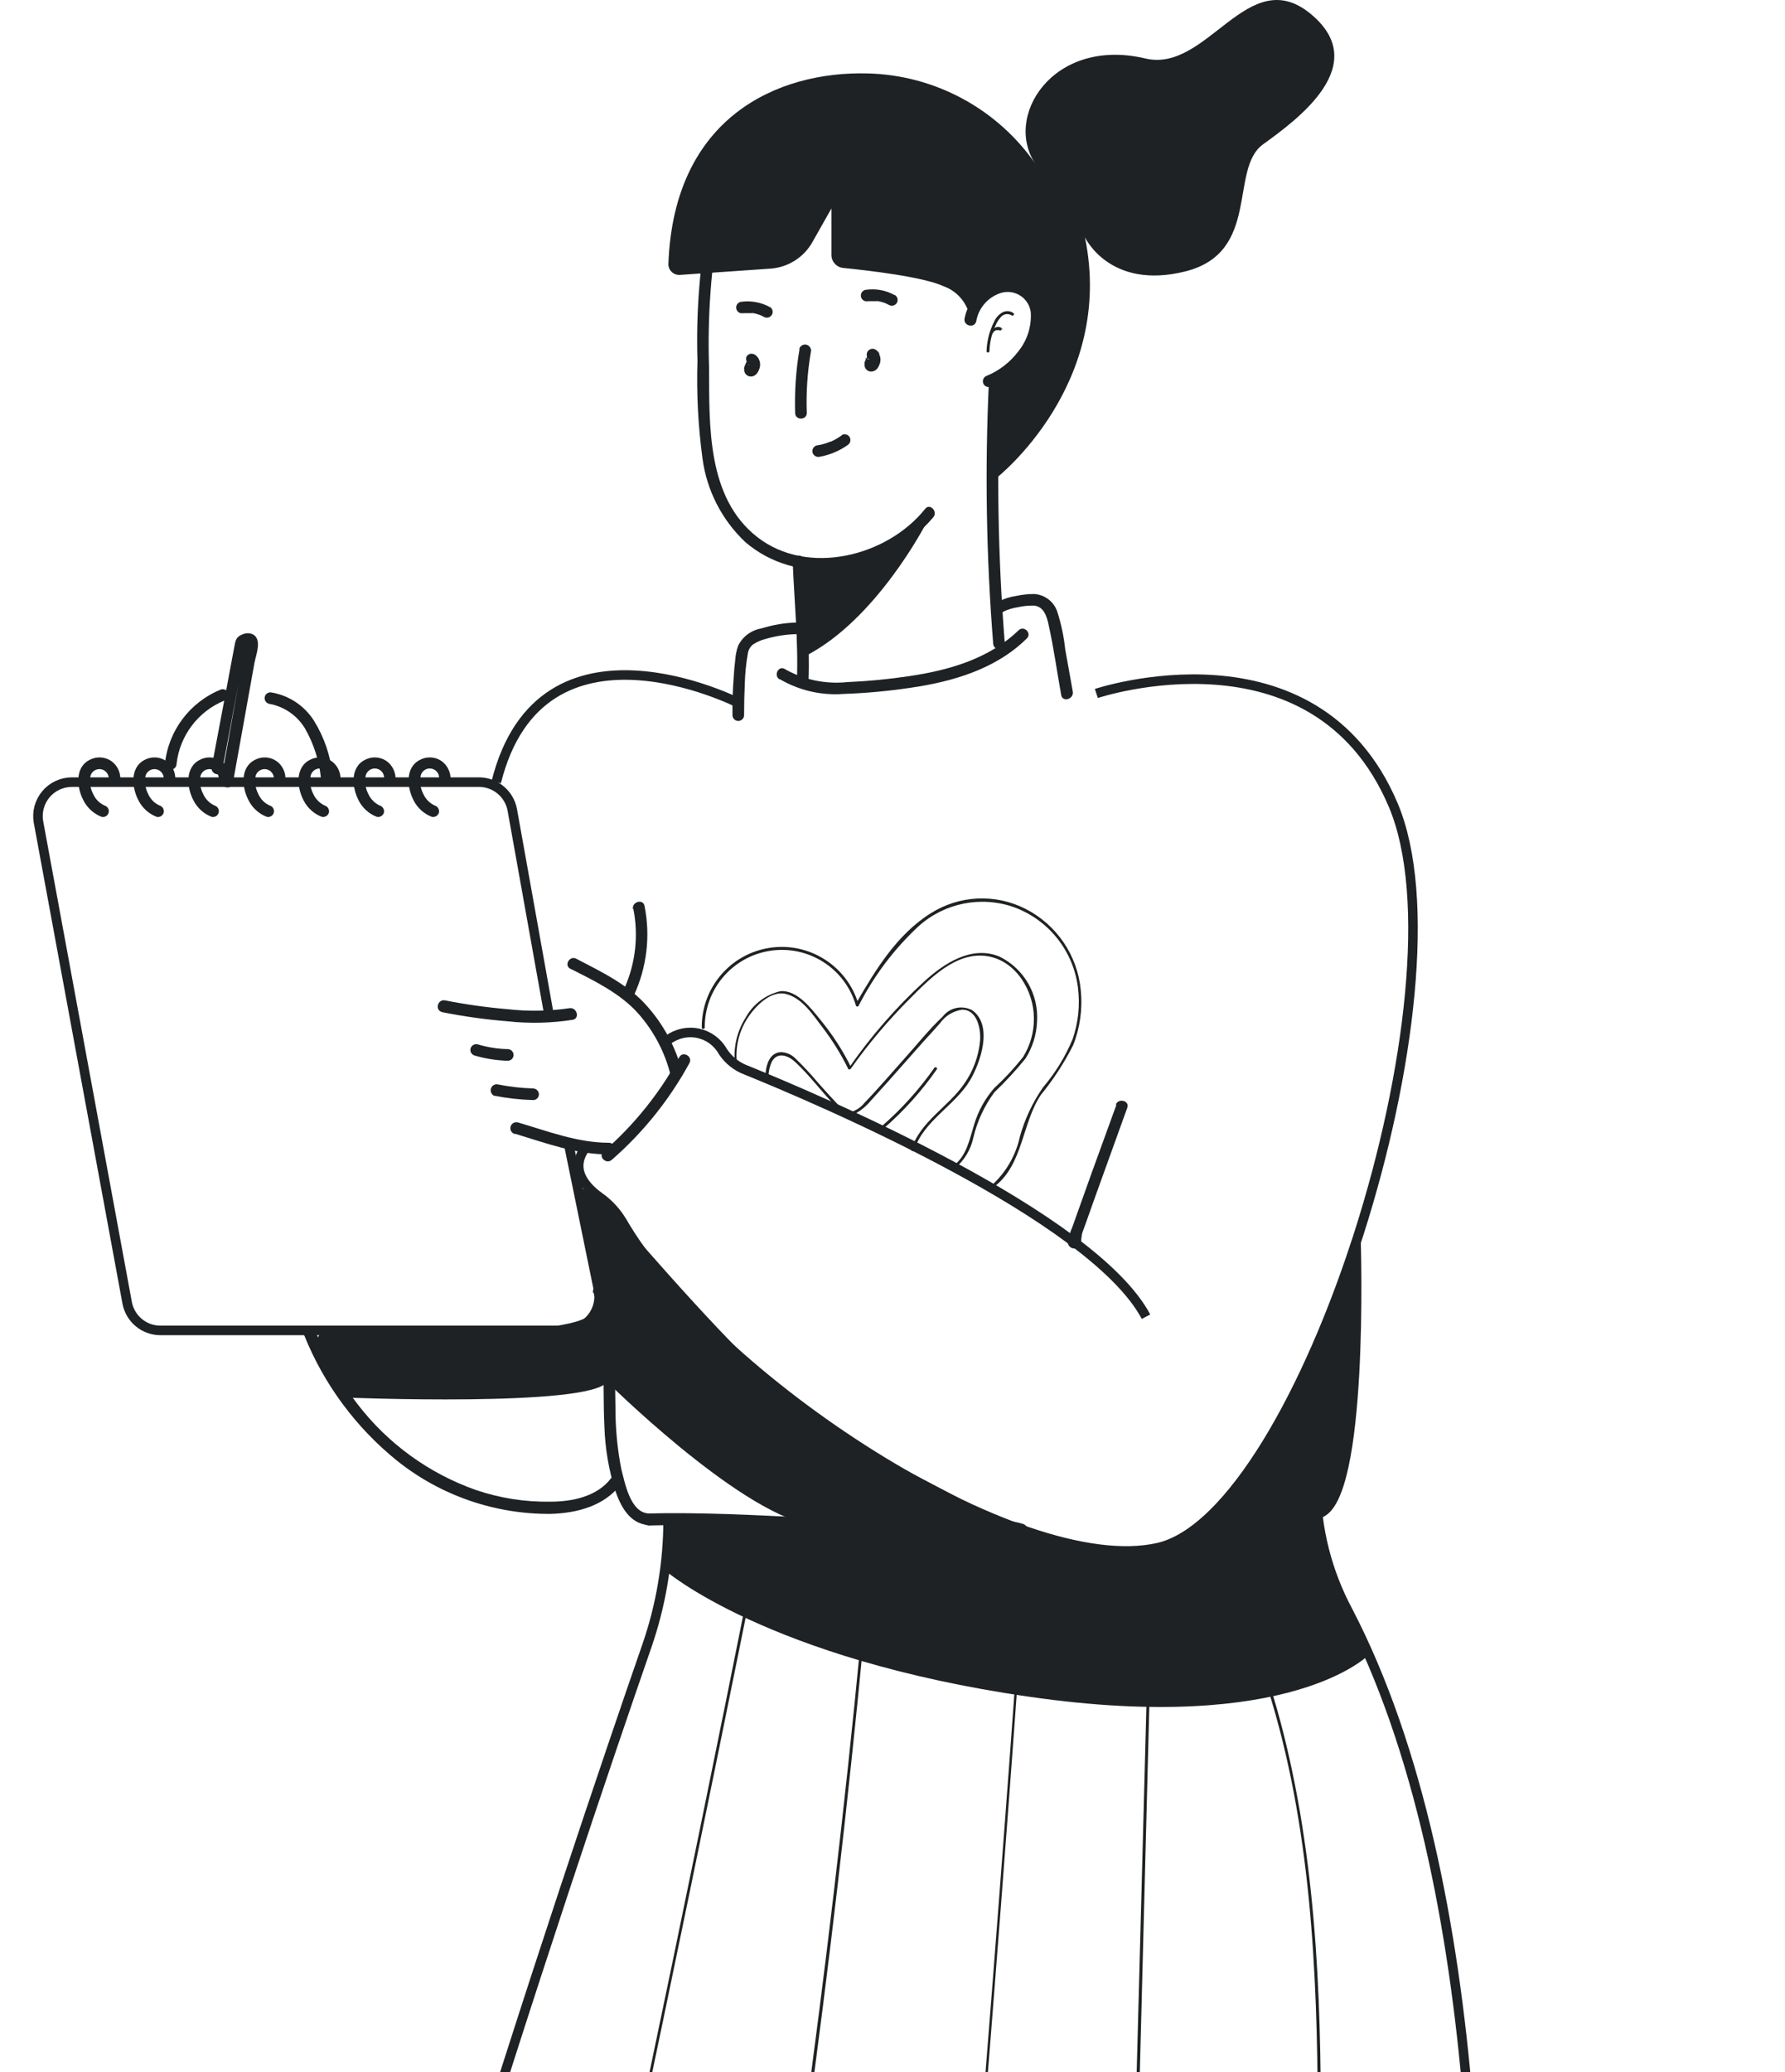 <svg width="187" height="217" viewBox="0 0 187 217" fill="none" xmlns="http://www.w3.org/2000/svg">
<path d="M74.285 22.491C73.319 27.532 72.91 32.663 73.067 37.793C72.96 41.197 73.136 44.604 73.59 47.979C74.029 51.348 75.623 54.461 78.098 56.788C80.678 58.988 84.069 59.992 87.431 59.553C91.457 59.182 95.177 57.244 97.787 54.156C98.262 53.547 97.409 52.669 96.922 53.291C92.938 58.274 84.629 60.37 79.341 56.252C74.053 52.133 74.309 44.592 74.285 38.536C74.101 33.272 74.481 28.003 75.418 22.82C75.589 22.052 74.407 21.723 74.2 22.491H74.285Z" fill="#1E2224"/>
<path d="M90.732 37.538L90.61 37.452L90.72 37.562L90.622 37.428L90.695 37.562V37.416C90.701 37.472 90.701 37.53 90.695 37.586V37.428C90.706 37.497 90.706 37.566 90.695 37.635L90.769 37.489C90.731 37.566 90.686 37.64 90.635 37.708L90.732 37.586C90.732 37.586 90.732 37.586 90.671 37.647L90.793 37.562H90.939H91.097H91.268L91.414 37.635L91.536 37.733L91.633 37.854L91.694 38.001V38.171V38.33V38.244V38.39C91.767 38.208 91.853 38.037 91.926 37.867C91.974 37.799 91.999 37.718 91.999 37.635C92.017 37.555 92.017 37.472 91.999 37.391C91.9 37.078 91.577 36.893 91.256 36.965C91.102 37.007 90.971 37.108 90.89 37.245C90.781 37.477 90.671 37.708 90.573 37.94C90.561 38.02 90.561 38.103 90.573 38.183C90.573 38.183 90.573 38.269 90.573 38.305C90.583 38.396 90.612 38.483 90.659 38.561C90.816 38.84 91.142 38.976 91.451 38.89C91.641 38.842 91.809 38.73 91.926 38.573C92.007 38.461 92.073 38.338 92.121 38.208C92.246 37.942 92.277 37.641 92.206 37.355C92.179 37.268 92.147 37.182 92.109 37.099C92.113 37.062 92.113 37.026 92.109 36.989C92.009 36.836 91.876 36.707 91.719 36.612C91.425 36.444 91.052 36.541 90.878 36.831C90.712 37.12 90.81 37.49 91.097 37.659L90.732 37.538Z" fill="#1E2224"/>
<path d="M78.329 38.183L78.208 38.086L78.317 38.195L78.22 38.074L78.293 38.208L78.232 38.061C78.239 38.114 78.239 38.167 78.232 38.22V38.061C78.238 38.13 78.238 38.2 78.232 38.268L78.293 38.122C78.256 38.203 78.211 38.281 78.159 38.354L78.256 38.22V38.293L78.378 38.195H78.317L78.463 38.134H78.622H78.707L78.853 38.195L78.975 38.293L79.073 38.427V38.573V38.744V38.683V38.841V38.756V38.902C79.146 38.719 79.231 38.549 79.304 38.378C79.35 38.314 79.376 38.238 79.377 38.159C79.402 38.079 79.402 37.995 79.377 37.915C79.339 37.759 79.237 37.627 79.097 37.55C78.957 37.469 78.79 37.447 78.634 37.489C78.476 37.522 78.342 37.625 78.269 37.769C78.155 37.991 78.053 38.218 77.964 38.451C77.947 38.532 77.947 38.614 77.964 38.695C77.964 38.695 77.964 38.78 77.964 38.817C77.974 38.907 78.003 38.994 78.049 39.073C78.208 39.35 78.531 39.489 78.841 39.414C79.033 39.362 79.2 39.246 79.316 39.085C79.398 38.977 79.463 38.858 79.511 38.731C79.636 38.461 79.666 38.156 79.597 37.866C79.57 37.779 79.537 37.694 79.499 37.611C79.484 37.572 79.463 37.535 79.438 37.501C79.338 37.347 79.205 37.218 79.048 37.123C78.902 37.049 78.734 37.028 78.573 37.062C78.419 37.104 78.288 37.205 78.208 37.343C78.147 37.495 78.147 37.665 78.208 37.818C78.254 37.966 78.353 38.092 78.488 38.171L78.329 38.183Z" fill="#1E2224"/>
<path d="M103.696 40.498C106.347 39.468 108.338 37.222 109.044 34.467C109.479 32.972 109.079 31.358 107.996 30.239C106.86 29.296 105.285 29.083 103.939 29.691C102.441 30.369 101.364 31.732 101.052 33.346C100.893 34.114 102.063 34.431 102.27 33.663C102.503 32.258 103.507 31.104 104.865 30.678C105.549 30.472 106.289 30.576 106.889 30.963C107.489 31.35 107.89 31.98 107.984 32.688C108.082 34.167 107.621 35.628 106.693 36.782C105.847 37.911 104.716 38.794 103.415 39.341C103.092 39.435 102.903 39.77 102.989 40.096C103.032 40.25 103.134 40.381 103.274 40.459C103.414 40.537 103.579 40.555 103.732 40.51L103.696 40.498Z" fill="#1E2224"/>
<path d="M106.181 32.798C105.852 32.554 105.414 32.517 105.048 32.701C104.645 32.919 104.327 33.266 104.146 33.687C103.659 34.644 103.389 35.697 103.354 36.77C103.354 36.965 103.647 36.965 103.659 36.77C103.683 35.864 103.89 34.973 104.268 34.15C104.41 33.778 104.626 33.438 104.902 33.151C105.182 32.868 105.62 32.812 105.962 33.017C106.108 33.139 106.327 32.932 106.181 32.798Z" fill="#1E2224"/>
<path d="M105.109 34.553C104.961 34.292 104.649 34.175 104.366 34.272C104.061 34.376 103.817 34.607 103.696 34.906C103.668 34.933 103.653 34.971 103.653 35.009C103.653 35.048 103.668 35.086 103.696 35.113C103.77 35.15 103.861 35.123 103.903 35.052C103.958 34.948 104.023 34.85 104.098 34.76C104.167 34.674 104.261 34.61 104.366 34.577H104.439H104.683C104.742 34.628 104.83 34.628 104.89 34.577C104.941 34.517 104.941 34.429 104.89 34.37L105.109 34.553Z" fill="#1E2224"/>
<path d="M103.598 40.011C103.17 49.149 103.32 58.305 104.049 67.424C104.122 68.204 105.341 68.204 105.268 67.424C104.539 58.305 104.388 49.149 104.817 40.011C104.817 39.674 104.544 39.402 104.208 39.402C103.871 39.402 103.598 39.674 103.598 40.011Z" fill="#1E2224"/>
<path d="M83.044 58.773C83.202 62.965 83.653 67.192 83.483 71.396C83.483 72.175 84.701 72.175 84.701 71.396C84.871 67.192 84.421 62.965 84.262 58.773C84.262 57.994 83.044 57.982 83.044 58.773Z" fill="#1E2224"/>
<path d="M83.763 36.551C83.384 38.763 83.229 41.008 83.3 43.252C83.3 44.031 84.519 44.031 84.519 43.252C84.442 41.119 84.584 38.983 84.945 36.88C85.036 36.543 84.837 36.197 84.501 36.106C84.164 36.015 83.818 36.214 83.727 36.551H83.763Z" fill="#1E2224"/>
<path d="M93.754 30.922C92.808 30.387 91.708 30.19 90.635 30.361C90.478 30.404 90.344 30.508 90.264 30.65C90.184 30.792 90.164 30.96 90.209 31.117C90.253 31.27 90.353 31.4 90.489 31.482C90.637 31.552 90.803 31.573 90.964 31.543H91.853C91.914 31.531 91.976 31.531 92.036 31.543C92.24 31.583 92.439 31.64 92.633 31.714C92.694 31.721 92.752 31.742 92.804 31.775C92.67 31.689 92.804 31.775 92.804 31.775L93.12 31.933C93.414 32.101 93.787 32.003 93.961 31.714C94.121 31.423 94.024 31.059 93.742 30.885L93.754 30.922Z" fill="#1E2224"/>
<path d="M80.681 32.177C79.736 31.65 78.643 31.453 77.574 31.616C77.417 31.659 77.283 31.763 77.203 31.905C77.123 32.047 77.103 32.215 77.147 32.372C77.189 32.525 77.29 32.657 77.428 32.737C77.572 32.806 77.734 32.827 77.891 32.798H78.451H78.768C78.824 32.786 78.882 32.786 78.939 32.798C79.146 32.836 79.35 32.893 79.548 32.969L79.718 33.029C79.584 32.956 79.718 33.029 79.718 33.029L80.035 33.188C80.325 33.354 80.694 33.256 80.864 32.969C80.947 32.83 80.97 32.664 80.929 32.508C80.888 32.352 80.785 32.219 80.644 32.14L80.681 32.177Z" fill="#1E2224"/>
<path d="M96.983 54.875C96.983 54.875 91.793 64.951 84.348 68.715L84.275 64.585L84.044 59.127C84.044 59.127 83.374 58.834 85.201 59.212C89.429 60.114 95.448 56.495 96.983 54.875V54.875Z" fill="#1E2224"/>
<path d="M88.174 45.603C87.966 45.748 87.75 45.883 87.528 46.005L87.236 46.163L87.053 46.249H86.98C86.526 46.449 86.046 46.584 85.554 46.651C85.231 46.745 85.041 47.081 85.128 47.406C85.228 47.725 85.558 47.912 85.883 47.833C86.931 47.644 87.925 47.228 88.795 46.614C89.077 46.441 89.174 46.076 89.014 45.786C88.933 45.644 88.798 45.541 88.64 45.5C88.482 45.459 88.314 45.483 88.174 45.566V45.603Z" fill="#1E2224"/>
<path d="M71.238 28.79L80.729 28.132C82.558 27.999 84.2 26.961 85.103 25.366L87.101 21.833V26.706C87.104 27.402 87.628 27.984 88.32 28.059C90.878 28.314 96.727 28.985 98.871 29.984C100.394 30.536 101.472 31.906 101.649 33.517C101.649 33.517 104.085 29.496 106.376 30.081C108.666 30.666 108.922 33.273 108.374 34.674C107.729 35.965 106.957 37.19 106.071 38.329C104.871 39.136 104.225 40.549 104.402 41.984C104.597 44.567 104.402 50.05 104.402 50.05C104.402 50.05 116.842 40.303 113.662 24.854C113.662 24.854 116.245 30.41 124.176 28.424C132.108 26.438 128.745 17.703 132.315 15.12C135.885 12.537 143.828 6.786 137.273 1.425C130.719 -3.935 126.503 7.663 120.009 6.128C110.262 3.813 104.975 12.342 108.581 17.313C104.571 11.438 97.977 7.855 90.866 7.688C81.546 7.456 70.581 12.196 70.02 27.669C70.022 27.983 70.155 28.281 70.386 28.494C70.617 28.706 70.925 28.813 71.238 28.79Z" fill="#1E2224"/>
<path d="M81.692 71.128C83.706 72.306 86.03 72.846 88.357 72.675C90.711 72.593 93.058 72.378 95.387 72.029C99.834 71.384 104.33 70.068 107.57 66.864C108.131 66.327 107.278 65.462 106.705 66.011C103.611 68.996 99.395 70.202 95.241 70.811C93.105 71.133 90.953 71.341 88.796 71.432C86.523 71.676 84.231 71.203 82.241 70.08C81.583 69.641 81.022 70.701 81.632 71.128H81.692Z" fill="#1E2224"/>
<path d="M83.495 65.194C82.229 65.224 80.974 65.433 79.767 65.816C78.712 65.99 77.805 66.661 77.33 67.619C77.162 68.098 77.06 68.598 77.026 69.105C76.953 69.751 76.892 70.324 76.855 71.03C76.758 72.322 76.721 73.601 76.733 74.892C76.733 75.229 77.006 75.502 77.342 75.502C77.679 75.502 77.952 75.229 77.952 74.892C77.952 73.812 77.976 72.728 78.025 71.639C78.05 70.577 78.156 69.518 78.341 68.472C78.389 68.075 78.596 67.714 78.914 67.473C79.291 67.233 79.701 67.052 80.132 66.936C81.186 66.622 82.275 66.446 83.373 66.413C83.71 66.413 83.983 66.14 83.983 65.803C83.983 65.467 83.71 65.194 83.373 65.194H83.495Z" fill="#1E2224"/>
<path d="M105.072 64.073C105.577 63.833 106.115 63.668 106.668 63.586C107.224 63.461 107.793 63.407 108.362 63.428C109.337 63.537 109.653 64.524 109.836 65.353C110.384 67.789 110.726 70.324 111.176 72.797C111.31 73.564 112.48 73.236 112.395 72.468L111.591 67.984C111.452 66.677 111.183 65.388 110.787 64.134C110.454 63.048 109.484 62.281 108.35 62.209C107.727 62.208 107.106 62.273 106.498 62.404C105.814 62.502 105.151 62.712 104.536 63.026C103.83 63.379 104.451 64.427 105.146 64.073H105.072Z" fill="#1E2224"/>
<path d="M114.856 72.626C114.856 72.626 137.736 64.963 145.948 84.286C154.16 103.609 136.421 158.606 121.337 162.078C106.717 165.404 74.589 144.205 65.195 127.964C64.579 126.924 63.748 126.027 62.759 125.332C61.309 124.285 59.579 122.384 61.431 120.069" stroke="#1E2224"/>
<path d="M69.996 108.897C70.895 108.228 72.038 107.978 73.134 108.211C74.23 108.445 75.173 109.138 75.722 110.115C76.306 111.008 77.159 111.691 78.159 112.065C85.615 115.086 114.429 127.318 120.058 137.894" stroke="#1E2224"/>
<path d="M59.749 101.453C62.186 102.671 64.976 104.023 66.852 106.131C68.49 107.978 69.656 110.193 70.252 112.589C70.434 113.356 71.604 113.039 71.47 112.272C70.812 109.724 69.56 107.369 67.815 105.4C65.865 103.134 62.941 101.745 60.371 100.405C59.676 100.039 59.055 101.099 59.749 101.453Z" fill="#1E2224"/>
<path d="M46.299 105.997C48.581 106.452 50.887 106.774 53.207 106.96C55.466 107.206 57.748 107.152 59.993 106.801C60.773 106.667 60.444 105.485 59.676 105.583C57.533 105.899 55.359 105.936 53.207 105.692C50.994 105.506 48.794 105.197 46.615 104.766C45.848 104.62 45.531 105.79 46.299 105.985V105.997Z" fill="#1E2224"/>
<path d="M49.723 110.542C50.851 110.875 52.019 111.059 53.195 111.09C53.532 111.09 53.804 110.817 53.804 110.481C53.798 110.147 53.529 109.878 53.195 109.871C52.129 109.849 51.072 109.681 50.052 109.372C49.727 109.292 49.396 109.479 49.296 109.798C49.211 110.121 49.401 110.453 49.723 110.542Z" fill="#1E2224"/>
<path d="M51.818 114.757C53.148 115.017 54.497 115.168 55.851 115.208C56.187 115.208 56.46 114.935 56.46 114.599C56.448 114.268 56.182 114.002 55.851 113.99C54.623 113.954 53.401 113.815 52.196 113.575C51.978 113.517 51.746 113.578 51.586 113.737C51.426 113.897 51.364 114.129 51.422 114.347C51.48 114.564 51.649 114.735 51.867 114.794L51.818 114.757Z" fill="#1E2224"/>
<path d="M53.938 118.729C57.166 119.704 60.37 120.91 63.794 120.898C64.13 120.898 64.403 120.625 64.403 120.288C64.403 119.952 64.13 119.679 63.794 119.679C60.492 119.679 57.373 118.461 54.254 117.547C53.918 117.46 53.574 117.661 53.487 117.998C53.399 118.334 53.601 118.678 53.938 118.765V118.729Z" fill="#1E2224"/>
<path d="M64.087 121.47C67.38 118.601 70.136 115.169 72.226 111.333C72.603 110.639 71.543 110.03 71.166 110.712C69.131 114.458 66.44 117.809 63.222 120.605C62.625 121.117 63.49 121.982 64.087 121.47Z" fill="#1E2224"/>
<path d="M57.556 106.509L53.67 84.822C53.359 83.135 51.888 81.911 50.173 81.91H7.531C6.477 81.911 5.478 82.38 4.803 83.189C4.128 83.998 3.846 85.064 4.034 86.101L13.318 136.42C13.624 138.104 15.09 139.33 16.802 139.331H59.213C60.281 139.331 61.291 138.851 61.966 138.025C62.641 137.199 62.91 136.113 62.698 135.067L59.567 119.777" stroke="#1E2224"/>
<path d="M10.978 84.371C10.433 84.134 9.997 83.698 9.76 83.153C9.454 82.569 9.356 81.899 9.48 81.252C9.622 80.758 10.122 80.459 10.624 80.569C11.126 80.678 11.457 81.159 11.38 81.666C11.38 82.003 11.653 82.276 11.99 82.276C12.326 82.276 12.599 82.003 12.599 81.666C12.648 80.879 12.278 80.123 11.624 79.68C10.96 79.245 10.111 79.203 9.407 79.571C7.798 80.363 8.042 82.531 8.761 83.859C9.161 84.629 9.828 85.227 10.637 85.541C10.96 85.626 11.291 85.436 11.38 85.114C11.467 84.789 11.277 84.454 10.954 84.359L10.978 84.371Z" fill="#1E2224"/>
<path d="M16.742 84.371C16.196 84.134 15.761 83.698 15.524 83.153C15.218 82.569 15.119 81.899 15.243 81.252C15.385 80.758 15.886 80.459 16.388 80.569C16.89 80.678 17.221 81.159 17.144 81.666C17.144 82.003 17.417 82.276 17.753 82.276C18.09 82.276 18.362 82.003 18.362 81.666C18.412 80.879 18.041 80.123 17.388 79.68C16.723 79.245 15.875 79.203 15.17 79.571C13.574 80.363 13.806 82.531 14.524 83.859C14.925 84.629 15.592 85.227 16.401 85.541C16.724 85.626 17.055 85.436 17.144 85.114C17.23 84.789 17.041 84.454 16.718 84.359L16.742 84.371Z" fill="#1E2224"/>
<path d="M22.504 84.371C21.959 84.134 21.523 83.698 21.286 83.153C20.98 82.569 20.881 81.899 21.006 81.252C21.148 80.758 21.648 80.46 22.15 80.569C22.652 80.678 22.983 81.159 22.907 81.666C22.907 82.003 23.179 82.276 23.516 82.276C23.852 82.276 24.125 82.003 24.125 81.666C24.174 80.879 23.804 80.123 23.15 79.68C22.49 79.245 21.645 79.203 20.945 79.571C19.337 80.363 19.568 82.531 20.287 83.859C20.687 84.629 21.354 85.227 22.163 85.541C22.486 85.626 22.817 85.436 22.907 85.114C22.993 84.789 22.803 84.454 22.48 84.359L22.504 84.371Z" fill="#1E2224"/>
<path d="M28.279 84.371C27.732 84.136 27.296 83.7 27.061 83.153C26.755 82.569 26.656 81.899 26.781 81.252C26.922 80.758 27.423 80.46 27.925 80.569C28.427 80.678 28.758 81.159 28.681 81.666C28.681 82.003 28.954 82.276 29.291 82.276C29.627 82.276 29.9 82.003 29.9 81.666C29.949 80.879 29.579 80.123 28.925 79.68C28.265 79.245 27.42 79.203 26.72 79.571C25.112 80.363 25.343 82.531 26.062 83.859C26.462 84.629 27.129 85.227 27.938 85.541C28.261 85.626 28.592 85.436 28.681 85.114C28.769 84.792 28.586 84.459 28.267 84.359L28.279 84.371Z" fill="#1E2224"/>
<path d="M34.041 84.371C33.501 84.127 33.067 83.694 32.823 83.153C32.517 82.569 32.419 81.899 32.543 81.252C32.617 80.91 32.868 80.634 33.2 80.528C33.533 80.421 33.898 80.5 34.157 80.735C34.416 80.97 34.53 81.325 34.456 81.666C34.456 82.003 34.728 82.276 35.065 82.276C35.396 82.263 35.662 81.998 35.674 81.666C35.714 80.878 35.34 80.125 34.687 79.68C34.027 79.245 33.182 79.203 32.482 79.571C30.874 80.363 31.105 82.531 31.824 83.859C32.224 84.629 32.891 85.227 33.7 85.541C34.025 85.62 34.356 85.434 34.456 85.114C34.529 84.79 34.345 84.464 34.029 84.359L34.041 84.371Z" fill="#1E2224"/>
<path d="M39.805 84.371C39.264 84.127 38.831 83.694 38.587 83.153C38.281 82.569 38.182 81.899 38.306 81.252C38.421 80.724 38.942 80.388 39.47 80.503C39.998 80.617 40.334 81.138 40.219 81.666C40.219 82.003 40.492 82.276 40.828 82.276C41.162 82.269 41.431 82 41.438 81.666C41.478 80.881 41.109 80.13 40.463 79.68C39.798 79.245 38.95 79.203 38.246 79.571C36.637 80.363 36.881 82.531 37.588 83.859C37.988 84.629 38.655 85.227 39.464 85.541C39.789 85.62 40.12 85.434 40.219 85.114C40.293 84.79 40.108 84.464 39.793 84.359L39.805 84.371Z" fill="#1E2224"/>
<path d="M45.567 84.371C45.026 84.127 44.593 83.694 44.349 83.153C44.043 82.569 43.944 81.899 44.069 81.252C44.183 80.724 44.704 80.388 45.232 80.503C45.761 80.617 46.096 81.138 45.982 81.666C45.982 82.003 46.254 82.276 46.591 82.276C46.925 82.269 47.193 82 47.2 81.666C47.24 80.881 46.871 80.13 46.225 79.68C45.561 79.245 44.712 79.203 44.008 79.571C42.4 80.363 42.643 82.531 43.35 83.859C43.75 84.629 44.417 85.227 45.226 85.541C45.551 85.62 45.882 85.434 45.982 85.114C46.055 84.79 45.87 84.464 45.555 84.359L45.567 84.371Z" fill="#1E2224"/>
<path d="M77.404 73.638C77.404 73.638 56.692 63.087 51.989 81.91" stroke="#1E2224"/>
<path d="M66.353 95.19C66.913 98.022 66.572 100.957 65.378 103.585C65.061 104.291 66.109 104.913 66.426 104.206C67.768 101.289 68.152 98.022 67.522 94.874C67.376 94.106 66.206 94.423 66.304 95.19H66.353Z" fill="#1E2224"/>
<path d="M116.964 115.683L114.308 122.993L113.004 126.648L112.334 128.525C112.213 128.784 112.115 129.053 112.042 129.329C112.042 129.512 112.115 129.816 112.042 129.962L112.31 129.597L112.224 129.67H112.833H112.76L113.041 130.035V130.206L112.456 130.657C112.792 130.657 113.065 130.384 113.065 130.048C113.065 129.711 112.792 129.438 112.456 129.438C112.185 129.438 111.947 129.617 111.871 129.877C111.808 130.133 111.893 130.403 112.092 130.577C112.29 130.751 112.569 130.8 112.814 130.704C113.06 130.608 113.232 130.383 113.26 130.121C113.266 129.797 113.303 129.475 113.37 129.158C113.504 128.744 113.662 128.354 113.808 127.94L114.673 125.503L118.097 116.012C118.365 115.281 117.183 114.952 116.878 115.695L116.964 115.683Z" fill="#1E2224"/>
<path d="M23.174 72.2C19.911 73.5 17.64 76.504 17.277 79.997C17.277 80.334 17.55 80.607 17.887 80.607C18.223 80.607 18.496 80.334 18.496 79.997C18.829 77.04 20.749 74.499 23.503 73.37C23.821 73.275 24.008 72.948 23.93 72.626C23.835 72.303 23.5 72.114 23.174 72.2Z" fill="#1E2224"/>
<path d="M23.296 80.57L25.794 67.314L25.514 67.68C25.616 67.607 25.727 67.546 25.843 67.497C25.769 67.229 25.733 67.205 25.721 67.497C25.61 67.823 25.548 68.164 25.538 68.508L25.233 70.226L24.539 74.1L23.174 81.703C23.04 82.471 24.21 82.8 24.393 82.02L25.94 73.418L26.659 69.41C26.805 68.618 27.487 66.973 26.5 66.437C26.152 66.279 25.752 66.279 25.404 66.437C24.782 66.681 24.685 66.985 24.563 67.655L23.808 71.688L22.175 80.338C22.029 81.106 23.199 81.423 23.394 80.655L23.296 80.57Z" fill="#1E2224"/>
<path d="M28.133 73.698C29.72 73.961 31.114 74.904 31.946 76.281C32.873 77.897 33.446 79.691 33.628 81.545C33.715 81.881 34.059 82.083 34.395 81.995C34.732 81.908 34.934 81.564 34.846 81.228C34.639 79.183 33.968 77.212 32.885 75.465C31.894 73.914 30.299 72.849 28.486 72.529C28.163 72.443 27.832 72.633 27.743 72.955C27.657 73.274 27.84 73.604 28.157 73.698H28.133Z" fill="#1E2224"/>
<path d="M67.876 159.763C78.025 159.483 88.125 160.689 98.262 160.677C99.626 160.677 100.991 160.677 102.355 160.555C103.87 160.364 105.406 160.454 106.888 160.823C107.631 161.055 107.96 159.873 107.204 159.605C104.768 158.85 102.112 159.373 99.602 159.41C97.092 159.447 94.728 159.41 92.292 159.3C86.955 159.105 81.643 158.752 76.319 158.569C73.492 158.484 70.678 158.423 67.851 158.508C67.515 158.508 67.242 158.781 67.242 159.118C67.242 159.454 67.515 159.727 67.851 159.727L67.876 159.763Z" fill="#1E2224"/>
<path d="M62.186 135.396C63.563 139.941 63.088 144.729 63.319 149.407C63.391 151.665 63.768 153.903 64.44 156.059C65.001 157.716 65.939 159.556 67.9 159.715C68.68 159.715 68.68 158.496 67.9 158.496C66.012 158.35 65.464 155.28 65.086 153.842C64.682 151.771 64.478 149.666 64.477 147.555C64.392 143.376 64.587 139.124 63.356 135.079C63.265 134.743 62.919 134.544 62.582 134.635C62.246 134.725 62.047 135.072 62.138 135.408L62.186 135.396Z" fill="#1E2224"/>
<path d="M31.862 139.819C33.931 144.97 37.287 149.505 41.609 152.989C46.168 156.624 51.836 158.585 57.667 158.545C60.432 158.472 63.308 157.729 65.05 155.438C65.537 154.817 64.477 154.22 64.002 154.829C62.54 156.742 59.933 157.266 57.667 157.266C55.017 157.313 52.379 156.9 49.869 156.047C44.938 154.314 40.62 151.181 37.442 147.031C35.643 144.705 34.163 142.148 33.044 139.429C32.739 138.722 31.57 139.039 31.825 139.758L31.862 139.819Z" fill="#1E2224"/>
<path d="M142.061 130.182C142.061 130.182 142.926 157.205 138.163 158.508C133.916 159.471 129.603 160.114 125.26 160.433C128.825 157.735 131.761 154.292 133.862 150.345C137.128 143.853 139.87 137.111 142.061 130.182V130.182Z" fill="#1E2224" stroke="#1E2224"/>
<path d="M69.996 159.142C69.994 163.672 69.232 168.169 67.742 172.446C60.042 194.645 34.384 270.439 20.348 333.94C16.925 349.413 12.916 364.74 9.541 380.238C6.91 392.348 -5.152 422.576 6.995 432.115C20.056 442.374 41.341 442.179 57.106 443.288C97.227 446.102 137.847 442.739 175.847 428.923C183.3 426.237 187.478 418.315 185.485 410.648L156.853 299.668C154.185 289.28 153.198 278.532 153.929 267.832C155.525 244.013 156.256 197.581 141.185 168.657C139.036 164.624 137.895 160.13 137.859 155.56V155.182" stroke="#1E2224"/>
<path d="M36.126 146.361C36.126 146.361 61.772 147.397 63.599 144.717C63.599 144.717 77.001 158.021 84.677 159.654C92.353 161.286 105.56 160.592 104.256 159.154C102.953 157.716 89.356 151.844 83.057 146.666C76.758 141.488 67.596 130.644 65.196 128.013C62.795 125.381 59.81 122.762 60.663 125.966C61.516 129.17 63.88 136.456 61.565 137.906C59.25 139.356 50.843 139.368 50.843 139.368H36.662C36.662 139.368 32.373 138.527 33.421 141.147" fill="#1E2224"/>
<path d="M69.655 164.454C69.655 164.454 80.315 173.726 107.838 177.698C135.361 181.669 143.402 173.299 143.402 173.299C143.402 173.299 140.746 167.792 140.649 167.573C139.681 165 138.867 162.372 138.212 159.702C138.151 158.484 134.252 153.282 132.924 154.281C131.596 155.28 127.746 160.665 122.361 161.774C118.691 162.466 114.916 162.37 111.286 161.493C110.519 161.286 95.448 158.594 94.229 159.118C93.011 159.641 78.025 159.312 77.818 159.3L72.262 159.142C71.719 158.895 71.086 158.957 70.601 159.304C70.116 159.651 69.853 160.23 69.911 160.823" fill="#1E2224"/>
<path d="M78.707 164.929C75.141 182.798 71.486 200.643 67.742 218.464C63.997 236.284 60.204 254.101 56.362 271.913C52.529 289.742 48.687 307.55 44.837 325.338C40.986 343.126 37.181 360.939 33.42 378.776C29.668 396.596 25.988 414.437 22.382 432.298C21.931 434.516 21.493 436.745 21.042 438.963C21.042 439.157 21.298 439.231 21.347 439.048C24.904 421.179 28.559 403.334 32.312 385.513C36.064 367.693 39.858 349.876 43.691 332.064C47.517 314.251 51.355 296.443 55.205 278.639C59.055 260.834 62.86 243.018 66.621 225.189C70.373 207.369 74.053 189.532 77.659 171.679C78.11 169.449 78.549 167.232 78.999 165.014C78.999 164.819 78.743 164.734 78.707 164.929Z" fill="#1E2224"/>
<path d="M90.172 171.849C88.515 189.199 86.444 206.512 84.08 223.776C81.716 241.04 79.097 258.353 76.331 275.593C73.566 292.833 70.617 310.401 67.718 327.799C64.745 345.563 61.796 363.351 59.006 381.151C56.131 399.427 53.426 417.702 51.002 435.978C50.697 438.28 50.392 440.571 50.1 442.873C50.1 443.068 50.38 443.056 50.405 442.873C52.841 424.245 55.497 405.677 58.373 387.121C61.163 369.187 64.111 351.265 67.096 333.367C70.008 315.933 72.944 298.51 75.759 281.063C78.537 263.884 81.205 246.693 83.605 229.453C86.042 212.396 88.113 195.339 89.843 178.185L90.464 171.862C90.464 171.667 90.172 171.667 90.16 171.862L90.172 171.849Z" fill="#1E2224"/>
<path d="M132.815 176.82C137.31 191.051 138.005 206.329 138.054 221.144C138.054 236.776 137.14 252.383 136.738 268.002C136.531 276.202 136.579 284.389 137.152 292.577C137.81 302.092 139.016 311.559 140.356 321.001C142.939 339.13 145.766 357.223 148.568 375.328C151.261 392.762 153.978 410.209 156.585 427.717C156.938 430.044 157.292 432.383 157.633 434.71C157.633 434.905 157.962 434.832 157.925 434.637C155.306 416.971 152.576 399.305 149.847 381.688C147.118 364.07 144.353 346.099 141.721 328.287C138.992 309.841 136.677 291.395 136.945 272.705C137.176 257.281 138.163 241.869 138.346 226.408C138.492 211.422 138.127 196.07 134.447 181.475C134.045 179.891 133.607 178.307 133.107 176.747C133.107 176.565 132.754 176.638 132.815 176.833V176.82Z" fill="#1E2224"/>
<path d="M120.131 177.478C119.23 212.323 118.218 247.168 117.451 282.014C117.073 299.363 116.89 316.725 117.524 334.074C118.133 350.997 119.485 367.883 120.667 384.77C121.995 403.703 123.104 422.661 122.824 441.643C122.843 441.711 122.905 441.758 122.976 441.758C123.047 441.758 123.109 441.711 123.128 441.643C123.689 407.529 119.595 373.658 118.06 339.666C116.488 305.065 118.06 270.366 118.925 235.765L120.436 177.478C120.416 177.41 120.354 177.363 120.283 177.363C120.213 177.363 120.151 177.41 120.131 177.478Z" fill="#1E2224"/>
<path d="M107.047 168.292C107.047 168.292 100.846 257.062 95.01 307.343C89.174 357.625 85.263 444.165 85.263 444.165" stroke="#1E2224" stroke-width="0.25"/>
<path d="M73.834 107.764C73.731 103.7 76.663 100.192 80.681 99.574C84.699 98.956 88.55 101.42 89.673 105.327C89.7 105.379 89.754 105.412 89.813 105.412C89.872 105.412 89.926 105.379 89.953 105.327C91.544 102.202 93.672 99.382 96.24 96.993C98.957 94.556 102.788 93.795 106.231 95.008C109.875 96.343 112.464 99.609 112.932 103.463C113.156 105.269 112.964 107.103 112.371 108.824C111.607 110.655 110.563 112.357 109.276 113.868C108.177 115.448 107.353 117.203 106.84 119.058C106.424 120.951 105.447 122.675 104.037 124.005C103.879 124.126 104.098 124.333 104.245 124.212C107.181 121.909 107.071 117.608 109.045 114.66C110.355 113.057 111.487 111.317 112.42 109.47C113.147 107.641 113.422 105.664 113.224 103.707C112.886 100.056 110.696 96.835 107.425 95.178C104.263 93.572 100.489 93.752 97.495 95.653C93.962 97.859 91.683 101.623 89.649 105.144H89.929C88.73 101.143 84.768 98.635 80.638 99.264C76.509 99.892 73.472 103.465 73.518 107.642C73.537 107.71 73.599 107.757 73.67 107.757C73.741 107.757 73.803 107.71 73.822 107.642L73.834 107.764Z" fill="#1E2224"/>
<path d="M77.209 111.419C77.02 109.874 77.337 108.31 78.11 106.96C78.866 105.644 80.62 103.67 82.338 104.097C84.056 104.523 85.189 106.326 86.127 107.544C87.181 108.912 88.095 110.381 88.856 111.931C88.856 112.04 89.063 112.016 89.124 111.931C90.969 109.324 93.031 106.879 95.289 104.62C97.373 102.525 100.163 99.613 103.44 100.137C106.449 100.624 108.313 103.792 108.313 106.643C108.33 108.081 107.932 109.494 107.168 110.712C106.248 111.874 105.238 112.962 104.147 113.965C103.184 115.072 102.469 116.372 102.051 117.779C101.576 119.302 101.271 121.044 99.919 122.055C99.761 122.177 99.919 122.433 100.077 122.323C101.035 121.501 101.699 120.389 101.966 119.155C102.371 117.429 103.126 115.803 104.183 114.379C105.336 113.279 106.418 112.107 107.424 110.871C108.172 109.703 108.592 108.357 108.642 106.972C108.828 104.125 107.279 101.446 104.719 100.186C101.783 98.967 98.895 100.892 96.788 102.817C93.844 105.528 91.209 108.556 88.929 111.845H89.197C88.313 110.043 87.221 108.351 85.944 106.801C84.957 105.583 83.508 103.67 81.765 103.804C80.206 104.166 78.876 105.177 78.11 106.582C77.191 108.031 76.799 109.752 77.002 111.455C77.002 111.65 77.331 111.65 77.306 111.455L77.209 111.419Z" fill="#1E2224"/>
<path d="M80.511 113.112C80.467 112.447 80.588 111.782 80.864 111.175C81.485 110.079 82.643 110.578 83.362 111.273C84.665 112.491 85.798 113.965 87.017 115.293C87.772 116.122 88.576 117.157 89.794 116.512C90.332 116.19 90.81 115.778 91.208 115.293L93.121 113.173L96.776 109.043C97.348 108.422 97.897 107.825 98.469 107.167C99.016 106.392 99.858 105.876 100.796 105.741C102.38 105.741 102.77 107.764 102.673 108.994C102.525 110.607 101.958 112.152 101.028 113.478C99.359 115.915 96.422 117.425 95.472 120.374C95.411 120.556 95.704 120.642 95.764 120.447C96.763 117.364 100.017 115.817 101.625 113.137C102.697 111.321 104.061 107.447 101.893 105.826C100.837 105.229 99.502 105.499 98.762 106.46C97.324 107.812 96.069 109.396 94.753 110.858C93.437 112.32 92.012 114.002 90.562 115.5C90.244 115.901 89.823 116.208 89.344 116.39C88.744 116.472 88.15 116.208 87.808 115.707C87.09 114.952 86.395 114.172 85.701 113.393C84.966 112.515 84.185 111.678 83.362 110.883C82.95 110.445 82.378 110.194 81.778 110.188C80.389 110.286 80.169 112.004 80.169 113.1C80.169 113.295 80.462 113.295 80.474 113.1L80.511 113.112Z" fill="#1E2224"/>
<path d="M92.548 118.205C94.664 116.376 96.543 114.288 98.14 111.991C98.262 111.833 97.994 111.675 97.884 111.833C96.292 114.104 94.426 116.171 92.329 117.986C92.182 118.12 92.402 118.327 92.548 118.205Z" fill="#1E2224"/>
</svg>
